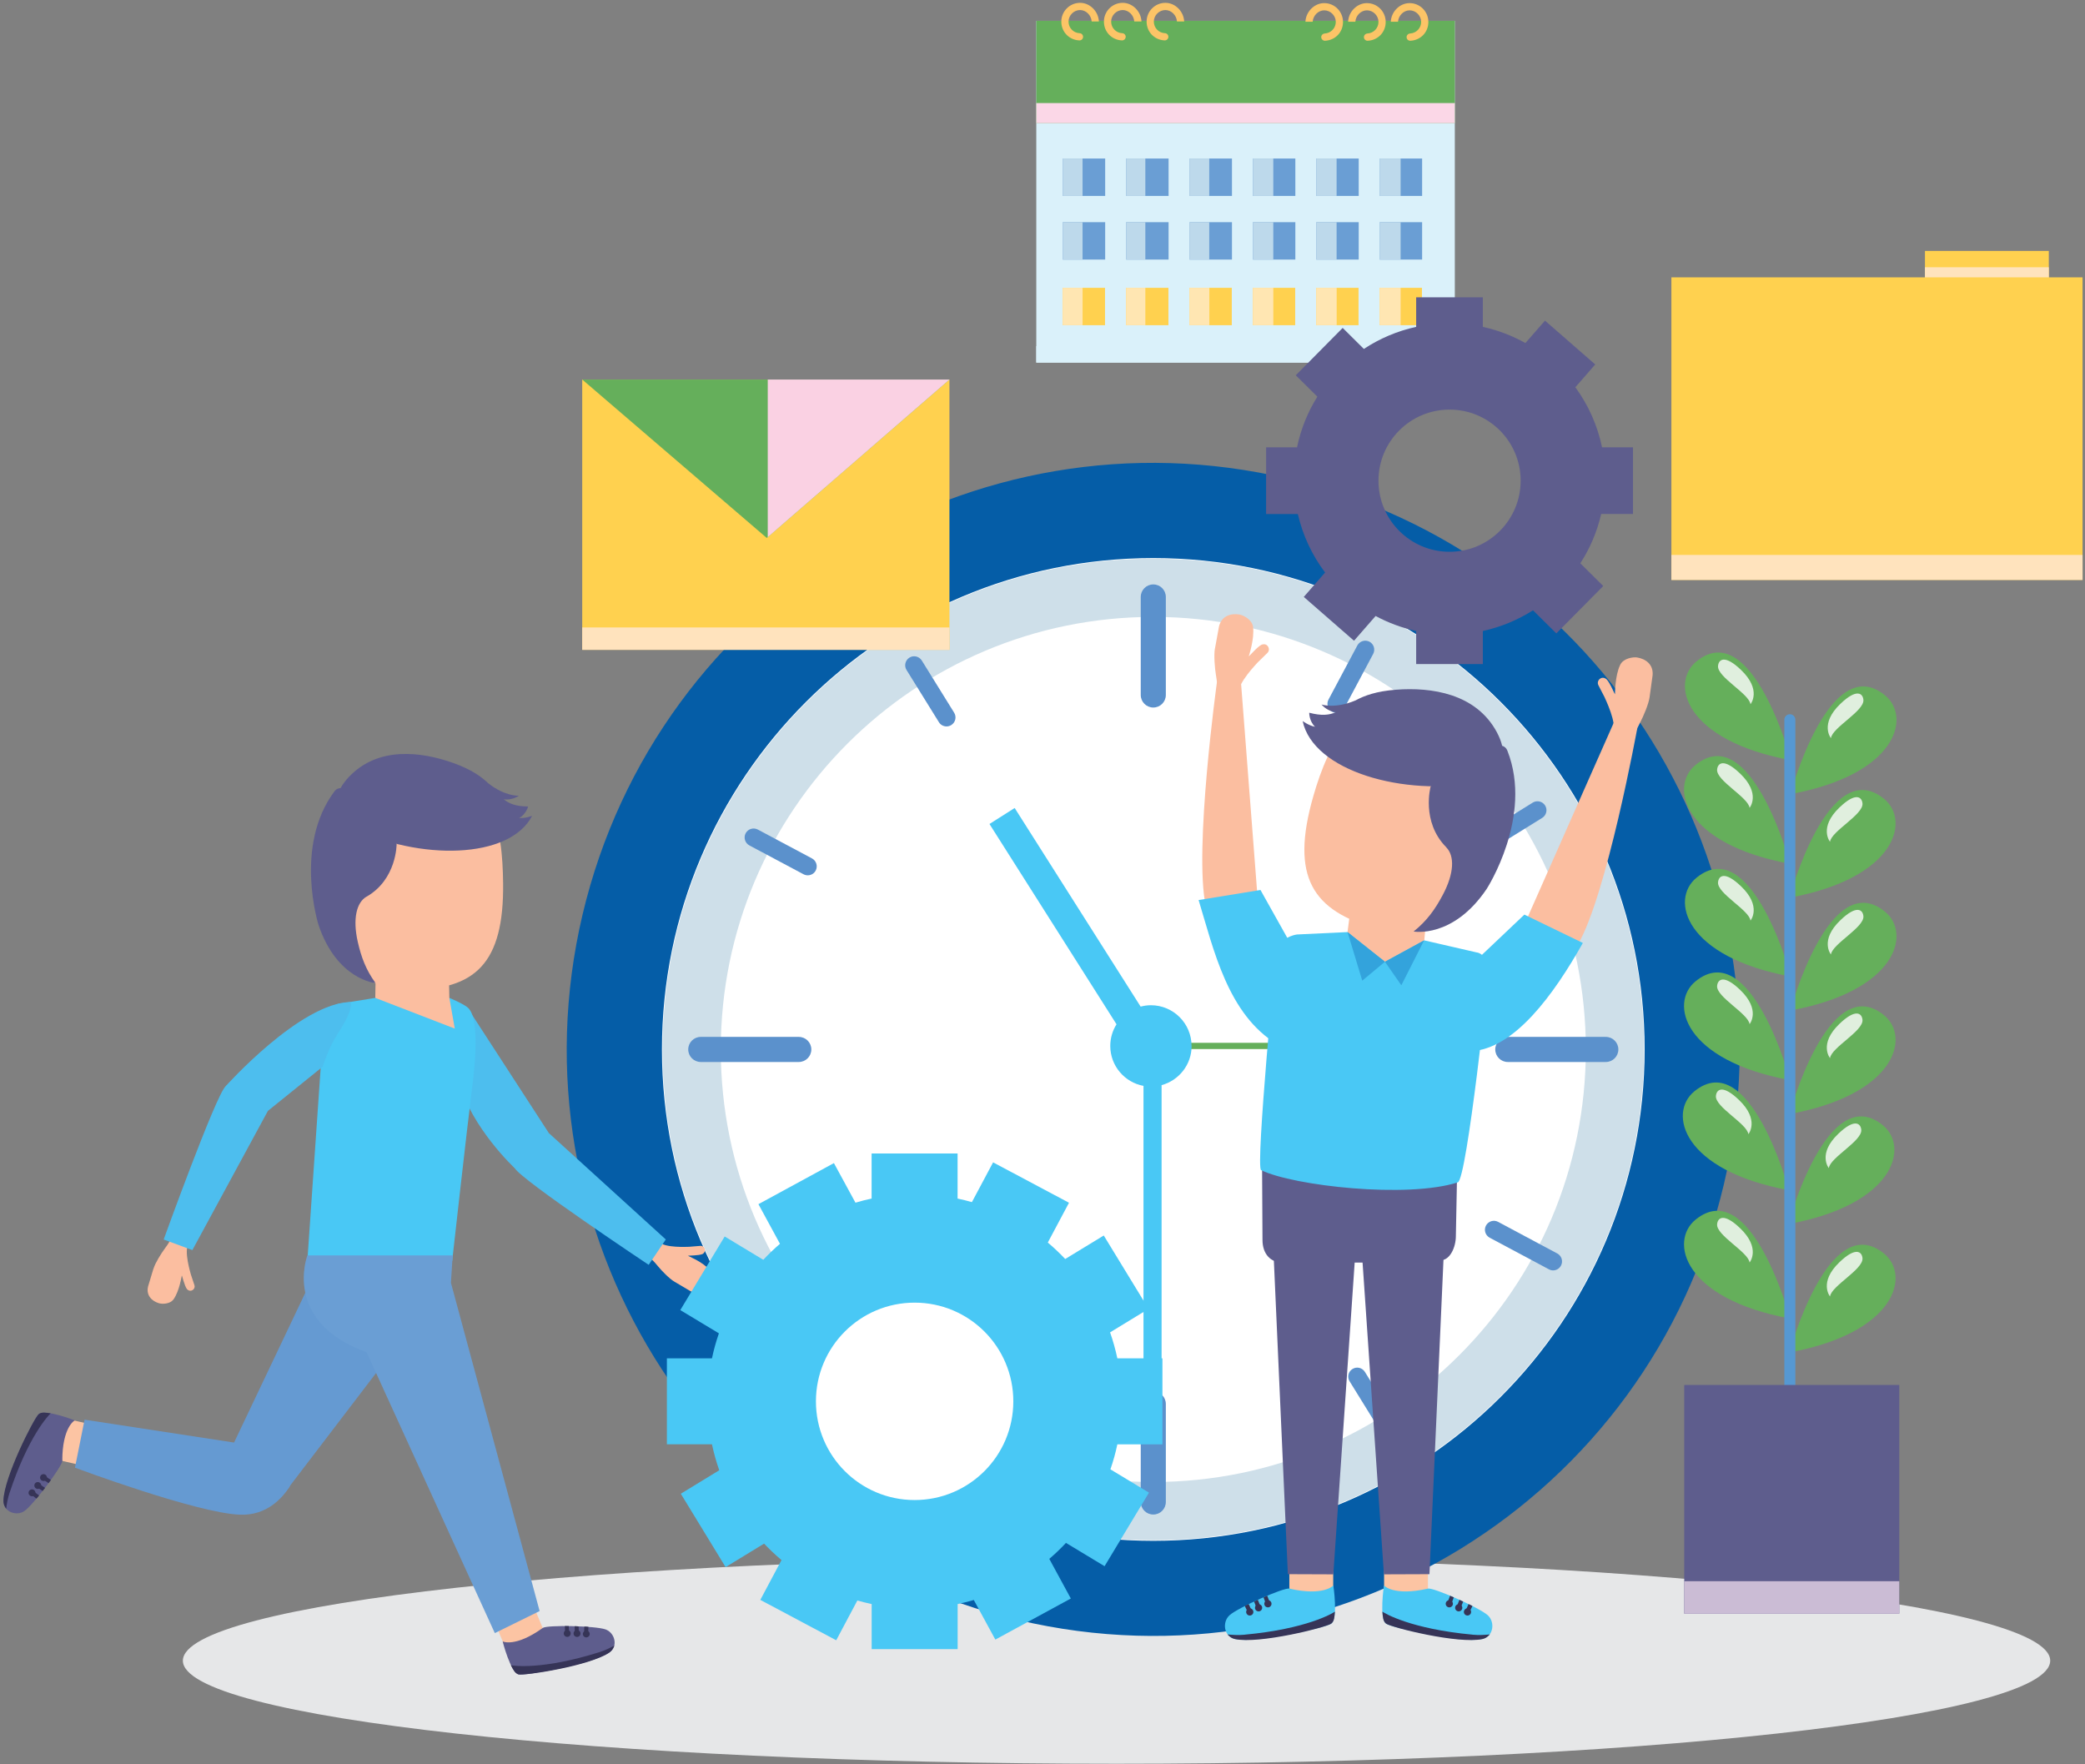 <?xml version="1.0" encoding="UTF-8"?>
<svg xmlns="http://www.w3.org/2000/svg" width="364" height="308" viewBox="0 0 364 308" fill="none">
  <rect x="0" y="0" width="364" height="308" fill="#808080" stroke="none"/>
  <g clip-path="url(#clip0_1558_1468)">
    <g style="mix-blend-mode:multiply">
      <path d="M194.926 307.904C284.948 307.904 357.926 299.845 357.926 289.904C357.926 279.963 284.948 271.904 194.926 271.904C104.903 271.904 31.926 279.963 31.926 289.904C31.926 299.845 104.903 307.904 194.926 307.904Z" fill="#E6E7E8"></path>
    </g>
    <path d="M266.75 249.286C302.776 213.26 302.776 154.851 266.75 118.825C230.725 82.799 172.315 82.799 136.289 118.825C100.263 154.851 100.263 213.26 136.289 249.286C172.315 285.312 230.725 285.312 266.75 249.286Z" fill="white"></path>
    <path d="M300.964 206.71C313.951 151.685 279.872 96.55 224.847 83.562C169.821 70.575 114.686 104.654 101.699 159.679C88.712 214.705 122.791 269.84 177.816 282.827C232.842 295.815 287.977 261.736 300.964 206.71Z" fill="#055DA7"></path>
    <path d="M201.342 268.984C248.717 268.984 287.122 230.579 287.122 183.204C287.122 135.829 248.717 97.424 201.342 97.424C153.968 97.424 115.562 135.829 115.562 183.204C115.562 230.579 153.968 268.984 201.342 268.984Z" fill="white"></path>
    <g style="mix-blend-mode:multiply">
      <path d="M201.346 97.534C154.026 97.534 115.676 135.894 115.676 183.204C115.676 230.514 154.036 268.874 201.346 268.874C248.656 268.874 287.016 230.514 287.016 183.204C287.016 135.894 248.656 97.534 201.346 97.534ZM201.346 258.714C159.646 258.714 125.836 224.904 125.836 183.204C125.836 141.504 159.646 107.694 201.346 107.694C243.046 107.694 276.856 141.504 276.856 183.204C276.856 224.904 243.046 258.714 201.346 258.714Z" fill="#CEDFE9"></path>
    </g>
    <path d="M201.342 123.514C200.132 123.514 199.152 122.534 199.152 121.324V104.214C199.152 103.004 200.132 102.024 201.342 102.024C202.552 102.024 203.532 103.004 203.532 104.214V121.324C203.532 122.534 202.552 123.514 201.342 123.514Z" fill="#5B91CC"></path>
    <path d="M201.342 264.394C200.132 264.394 199.152 263.414 199.152 262.204V245.094C199.152 243.884 200.132 242.904 201.342 242.904C202.552 242.904 203.532 243.884 203.532 245.094V262.204C203.532 263.414 202.552 264.394 201.342 264.394Z" fill="#5B91CC"></path>
    <path d="M141.016 152.804C140.766 152.804 140.516 152.744 140.286 152.624L130.826 147.584C130.066 147.174 129.776 146.234 130.176 145.464C130.586 144.704 131.526 144.414 132.296 144.814L141.756 149.854C142.516 150.264 142.806 151.204 142.406 151.974C142.126 152.504 141.586 152.804 141.026 152.804H141.016Z" fill="#5B91CC"></path>
    <path d="M271.145 221.774C270.895 221.774 270.645 221.714 270.405 221.584L260.065 216.064C259.305 215.654 259.015 214.704 259.425 213.944C259.835 213.184 260.775 212.894 261.545 213.304L271.875 218.824C272.635 219.234 272.925 220.184 272.515 220.944C272.235 221.474 271.695 221.774 271.135 221.774H271.145Z" fill="#5B91CC"></path>
    <path d="M165.245 126.814C164.725 126.814 164.205 126.554 163.915 126.074L158.265 116.964C157.805 116.234 158.035 115.264 158.765 114.804C159.495 114.344 160.465 114.574 160.925 115.304L166.575 124.414C167.035 125.154 166.805 126.114 166.075 126.574C165.815 126.734 165.535 126.814 165.255 126.814H165.245Z" fill="#5B91CC"></path>
    <path d="M243.102 251.834C242.572 251.834 242.062 251.574 241.772 251.094L235.612 241.134C235.152 240.394 235.382 239.434 236.122 238.984C236.852 238.524 237.822 238.754 238.282 239.494L244.442 249.454C244.892 250.184 244.672 251.154 243.932 251.604C243.672 251.764 243.392 251.844 243.112 251.844L243.102 251.834Z" fill="#5B91CC"></path>
    <path d="M233.306 124.434C233.056 124.434 232.806 124.374 232.576 124.254C231.816 123.844 231.526 122.904 231.926 122.134L236.966 112.674C237.376 111.914 238.316 111.624 239.086 112.024C239.846 112.434 240.136 113.374 239.736 114.144L234.696 123.604C234.416 124.134 233.876 124.434 233.316 124.434H233.306Z" fill="#5B91CC"></path>
    <path d="M164.344 254.564C164.094 254.564 163.844 254.504 163.604 254.384C162.844 253.974 162.554 253.024 162.964 252.264L168.484 241.924C168.894 241.164 169.844 240.874 170.604 241.284C171.364 241.694 171.654 242.644 171.244 243.404L165.724 253.734C165.444 254.264 164.904 254.564 164.344 254.564Z" fill="#5B91CC"></path>
    <path d="M259.306 148.664C258.786 148.664 258.266 148.404 257.976 147.924C257.516 147.194 257.746 146.224 258.476 145.764L267.586 140.114C268.326 139.654 269.286 139.884 269.746 140.614C270.206 141.344 269.976 142.314 269.246 142.774L260.136 148.424C259.876 148.584 259.596 148.664 259.316 148.664H259.306Z" fill="#5B91CC"></path>
    <path d="M134.286 226.524C133.766 226.524 133.246 226.264 132.956 225.784C132.496 225.054 132.726 224.084 133.466 223.634L143.426 217.474C144.166 217.014 145.126 217.244 145.576 217.984C146.026 218.724 145.806 219.684 145.066 220.134L135.106 226.294C134.846 226.454 134.566 226.524 134.286 226.524Z" fill="#5B91CC"></path>
    <path d="M139.452 185.394H122.342C121.132 185.394 120.152 184.414 120.152 183.204C120.152 181.994 121.132 181.014 122.342 181.014H139.452C140.662 181.014 141.642 181.994 141.642 183.204C141.642 184.414 140.662 185.394 139.452 185.394Z" fill="#5B91CC"></path>
    <path d="M280.343 185.394H263.233C262.023 185.394 261.043 184.414 261.043 183.204C261.043 181.994 262.023 181.014 263.233 181.014H280.343C281.553 181.014 282.533 181.994 282.533 183.204C282.533 184.414 281.553 185.394 280.343 185.394Z" fill="#5B91CC"></path>
    <path d="M256.304 182.044H200.164V183.134H256.304V182.044Z" fill="#65AF5B"></path>
    <path d="M208.022 182.584C208.022 178.664 204.842 175.484 200.922 175.484C200.302 175.484 199.702 175.574 199.132 175.724L177.142 141.054L172.742 143.844L194.922 178.814C194.232 179.904 193.832 181.204 193.832 182.594C193.832 186.064 196.332 188.954 199.632 189.564V239.374H202.792V189.434C205.812 188.614 208.032 185.864 208.032 182.594L208.022 182.584Z" fill="#49C8F5"></path>
    <path d="M253.984 3.634H180.914V63.304H253.984V3.634Z" fill="#DAF1FA"></path>
    <g style="mix-blend-mode:multiply">
      <path d="M253.984 60.424H180.914V63.294H253.984V60.424Z" fill="#DAF1FA"></path>
    </g>
    <path d="M253.984 3.634H180.914V21.504H253.984V3.634Z" fill="#65AF5B"></path>
    <g style="mix-blend-mode:multiply">
      <path d="M253.984 17.994H180.914V21.504H253.984V17.994Z" fill="#FBD7E7"></path>
    </g>
    <path d="M188.475 5.794C187.385 5.744 186.545 4.854 186.545 3.774C186.545 2.694 187.455 1.754 188.565 1.754C189.595 1.754 190.505 2.654 190.585 3.744H191.845C191.755 1.974 190.275 0.494 188.565 0.494C186.755 0.494 185.285 1.964 185.285 3.774C185.285 5.584 186.665 6.974 188.425 7.054C188.425 7.054 188.445 7.054 188.455 7.054C188.795 7.054 189.065 6.794 189.085 6.454C189.095 6.104 188.835 5.814 188.485 5.794H188.475Z" fill="#FCC467"></path>
    <path d="M195.913 5.794C194.833 5.744 193.983 4.854 193.983 3.774C193.983 2.694 194.893 1.754 196.003 1.754C197.033 1.754 197.943 2.654 198.023 3.744H199.283C199.193 1.974 197.713 0.494 196.003 0.494C194.193 0.494 192.723 1.964 192.723 3.774C192.723 5.584 194.103 6.974 195.863 7.054C195.863 7.054 195.883 7.054 195.893 7.054C196.223 7.054 196.503 6.794 196.523 6.454C196.543 6.104 196.273 5.814 195.923 5.794H195.913Z" fill="#FCC467"></path>
    <path d="M203.366 5.794C202.286 5.744 201.436 4.854 201.436 3.774C201.436 2.694 202.346 1.754 203.456 1.754C204.486 1.754 205.396 2.654 205.476 3.744H206.736C206.646 1.974 205.166 0.494 203.456 0.494C201.646 0.494 200.176 1.964 200.176 3.774C200.176 5.584 201.556 6.974 203.316 7.054C203.316 7.054 203.336 7.054 203.346 7.054C203.686 7.054 203.956 6.794 203.976 6.454C203.996 6.104 203.726 5.814 203.376 5.794H203.366Z" fill="#FCC467"></path>
    <path d="M246.175 5.844C247.255 5.794 248.105 4.904 248.105 3.824C248.105 2.744 247.195 1.804 246.085 1.804C245.055 1.804 244.145 2.704 244.065 3.794H242.805C242.885 2.024 244.375 0.544 246.085 0.544C247.895 0.544 249.365 2.014 249.365 3.834C249.365 5.654 247.985 7.034 246.225 7.114C246.225 7.114 246.205 7.114 246.195 7.114C245.855 7.114 245.585 6.854 245.565 6.514C245.545 6.164 245.815 5.874 246.165 5.854L246.175 5.844Z" fill="#FCC467"></path>
    <path d="M238.725 5.844C239.805 5.794 240.655 4.904 240.655 3.824C240.655 2.744 239.745 1.804 238.635 1.804C237.605 1.804 236.695 2.704 236.615 3.794H235.355C235.435 2.024 236.925 0.544 238.635 0.544C240.445 0.544 241.915 2.014 241.915 3.834C241.915 5.654 240.535 7.034 238.775 7.114C238.775 7.114 238.755 7.114 238.745 7.114C238.405 7.114 238.135 6.854 238.115 6.514C238.095 6.164 238.365 5.874 238.715 5.854L238.725 5.844Z" fill="#FCC467"></path>
    <path d="M231.272 5.844C232.352 5.794 233.202 4.904 233.202 3.824C233.202 2.744 232.292 1.804 231.182 1.804C230.152 1.804 229.242 2.704 229.162 3.794H227.902C227.982 2.024 229.472 0.544 231.182 0.544C232.992 0.544 234.462 2.014 234.462 3.834C234.462 5.654 233.082 7.034 231.322 7.114C231.322 7.114 231.302 7.114 231.292 7.114C230.962 7.114 230.682 6.854 230.662 6.514C230.642 6.164 230.912 5.874 231.262 5.854L231.272 5.844Z" fill="#FCC467"></path>
    <path d="M192.943 27.674H185.543V34.204H192.943V27.674Z" fill="#6A9ED4"></path>
    <path d="M204.013 27.674H196.613V34.204H204.013V27.674Z" fill="#6A9ED4"></path>
    <path d="M215.076 27.674H207.676V34.204H215.076V27.674Z" fill="#6A9ED4"></path>
    <path d="M226.142 27.674H218.742V34.204H226.142V27.674Z" fill="#6A9ED4"></path>
    <path d="M237.205 27.674H229.805V34.204H237.205V27.674Z" fill="#6A9ED4"></path>
    <path d="M248.275 27.674H240.875V34.204H248.275V27.674Z" fill="#6A9ED4"></path>
    <path d="M192.943 38.784H185.543V45.314H192.943V38.784Z" fill="#6A9ED4"></path>
    <path d="M204.013 38.784H196.613V45.314H204.013V38.784Z" fill="#6A9ED4"></path>
    <path d="M215.076 38.784H207.676V45.314H215.076V38.784Z" fill="#6A9ED4"></path>
    <path d="M226.142 38.784H218.742V45.314H226.142V38.784Z" fill="#6A9ED4"></path>
    <path d="M237.205 38.784H229.805V45.314H237.205V38.784Z" fill="#6A9ED4"></path>
    <path d="M248.275 38.784H240.875V45.314H248.275V38.784Z" fill="#6A9ED4"></path>
    <path d="M192.916 50.244H185.516V56.774H192.916V50.244Z" fill="#FFD14F"></path>
    <path d="M203.986 50.244H196.586V56.774H203.986V50.244Z" fill="#FFD14F"></path>
    <path d="M215.045 50.244H207.645V56.774H215.045V50.244Z" fill="#FFD14F"></path>
    <path d="M226.115 50.244H218.715V56.774H226.115V50.244Z" fill="#FFD14F"></path>
    <path d="M237.173 50.244H229.773V56.774H237.173V50.244Z" fill="#FFD14F"></path>
    <path d="M248.244 50.244H240.844V56.774H248.244V50.244Z" fill="#FFD14F"></path>
    <g style="mix-blend-mode:multiply">
      <path d="M188.993 27.674H185.543V34.204H188.993V27.674Z" fill="#BDD9EB"></path>
      <path d="M199.953 27.674H196.613V34.204H199.953V27.674Z" fill="#BDD9EB"></path>
      <path d="M211.112 27.674H207.672V34.204H211.112V27.674Z" fill="#BDD9EB"></path>
      <path d="M222.292 27.674H218.742V34.204H222.292V27.674Z" fill="#BDD9EB"></path>
      <path d="M233.345 27.674H229.805V34.204H233.345V27.674Z" fill="#BDD9EB"></path>
      <path d="M244.521 27.674H240.871V34.204H244.521V27.674Z" fill="#BDD9EB"></path>
    </g>
    <g style="mix-blend-mode:multiply">
      <path d="M188.993 38.784H185.543V45.314H188.993V38.784Z" fill="#BDD9EB"></path>
      <path d="M199.953 38.784H196.613V45.314H199.953V38.784Z" fill="#BDD9EB"></path>
      <path d="M211.112 38.784H207.672V45.314H211.112V38.784Z" fill="#BDD9EB"></path>
      <path d="M222.292 38.784H218.742V45.314H222.292V38.784Z" fill="#BDD9EB"></path>
      <path d="M233.345 38.784H229.805V45.314H233.345V38.784Z" fill="#BDD9EB"></path>
      <path d="M244.521 38.784H240.871V45.314H244.521V38.784Z" fill="#BDD9EB"></path>
    </g>
    <g style="mix-blend-mode:multiply">
      <path d="M188.996 50.244H185.516V56.774H188.996V50.244Z" fill="#FFE6B2"></path>
      <path d="M199.956 50.244H196.586V56.774H199.956V50.244Z" fill="#FFE6B2"></path>
      <path d="M211.125 50.244H207.645V56.774H211.125V50.244Z" fill="#FFE6B2"></path>
      <path d="M222.295 50.244H218.715V56.774H222.295V50.244Z" fill="#FFE6B2"></path>
      <path d="M233.357 50.244H229.777V56.774H233.357V50.244Z" fill="#FFE6B2"></path>
      <path d="M244.524 50.244H240.844V56.774H244.524V50.244Z" fill="#FFE6B2"></path>
    </g>
    <path d="M165.755 66.254H101.645V113.444H165.755V66.254Z" fill="#FFD14F"></path>
    <g style="mix-blend-mode:multiply">
      <path d="M165.755 109.534H101.645V113.444H165.755V109.534Z" fill="#FFE3BD"></path>
    </g>
    <path d="M165.765 66.254H101.645L133.865 93.914L165.765 66.254Z" fill="#65AF5B"></path>
    <g style="mix-blend-mode:multiply">
      <path d="M134.035 66.254V93.774L165.765 66.254H134.035Z" fill="#FAD1E3"></path>
    </g>
    <path d="M87.974 287.024C87.974 287.024 89.754 287.334 92.064 286.364C93.604 285.724 94.744 284.194 94.744 284.194L92.694 279.284L85.914 282.114L87.964 287.024H87.974Z" fill="#FCC4A3"></path>
    <path d="M90.544 292.304C91.584 292.554 103.414 290.554 106.394 288.474C107.984 287.364 107.314 285.004 105.704 284.444C103.894 283.814 95.514 283.644 94.754 284.194C89.944 287.644 87.754 286.544 87.754 286.544C87.754 286.544 89.114 291.954 90.554 292.304H90.544Z" fill="#5E5D8D"></path>
    <path d="M104.604 288.434C105.594 288.124 106.544 287.664 107.264 287.264C107.114 287.554 107.004 288.044 106.384 288.474C102.994 290.834 91.584 292.554 90.534 292.304C89.884 292.144 89.564 291.414 89.184 290.694C89.664 290.814 94.724 291.534 104.594 288.434H104.604Z" fill="#363457"></path>
    <path d="M100.364 285.354L100.324 283.884C100.554 283.914 100.784 283.884 101.014 283.924L101.054 285.334L100.364 285.364V285.354Z" fill="#363457"></path>
    <path d="M100.133 285.184C100.143 285.514 100.423 285.774 100.763 285.764C101.093 285.754 101.353 285.474 101.343 285.134C101.333 284.804 101.053 284.544 100.713 284.554C100.383 284.564 100.123 284.844 100.133 285.184Z" fill="#363457"></path>
    <path d="M98.663 285.344L98.613 283.854C98.813 283.854 99.053 283.854 99.293 283.864L99.353 285.304L98.663 285.334V285.344Z" fill="#363457"></path>
    <path d="M98.422 285.174C98.432 285.504 98.712 285.764 99.052 285.754C99.382 285.744 99.642 285.464 99.632 285.124C99.622 284.794 99.342 284.534 99.002 284.544C98.672 284.554 98.412 284.834 98.422 285.174Z" fill="#363457"></path>
    <path d="M101.973 285.394L102.003 283.954C102.213 283.964 102.513 283.954 102.733 284.004L102.663 285.414L101.973 285.384V285.394Z" fill="#363457"></path>
    <path d="M101.755 285.214C101.735 285.544 101.995 285.824 102.325 285.844C102.655 285.854 102.935 285.604 102.955 285.274C102.975 284.944 102.715 284.664 102.385 284.644C102.055 284.634 101.775 284.884 101.755 285.214Z" fill="#363457"></path>
    <path d="M12.526 247.874C12.526 247.874 11.236 249.134 10.676 251.584C10.296 253.204 10.876 255.034 10.876 255.034L16.056 256.234L17.716 249.084L12.536 247.884L12.526 247.874Z" fill="#FCC4A3"></path>
    <path d="M6.734 246.884C5.924 247.584 0.644 258.354 0.594 261.984C0.564 263.924 2.874 264.754 4.274 263.774C5.844 262.674 10.874 255.964 10.874 255.024C10.874 249.104 13.044 247.964 13.044 247.964C13.044 247.964 7.854 245.904 6.734 246.874V246.884Z" fill="#5E5D8D"></path>
    <path d="M1.676 260.564C1.356 261.544 1.166 262.584 1.076 263.404C0.926 263.114 0.596 262.734 0.606 261.984C0.666 257.854 5.936 247.584 6.746 246.884C7.256 246.444 8.036 246.614 8.846 246.734C8.476 247.054 4.936 250.744 1.686 260.564H1.676Z" fill="#363457"></path>
    <path d="M6.653 258.924L7.873 259.744C7.713 259.914 7.603 260.114 7.443 260.284L6.273 259.494L6.653 258.914V258.924Z" fill="#363457"></path>
    <path d="M6.923 258.824C6.643 258.644 6.273 258.724 6.093 258.994C5.913 259.274 5.993 259.644 6.263 259.824C6.543 260.004 6.913 259.934 7.093 259.654C7.273 259.374 7.203 259.004 6.923 258.824Z" fill="#363457"></path>
    <path d="M7.653 257.544L8.893 258.364C8.773 258.524 8.633 258.724 8.483 258.914L7.273 258.124L7.653 257.544Z" fill="#363457"></path>
    <path d="M7.925 257.444C7.645 257.264 7.275 257.334 7.095 257.614C6.915 257.894 6.985 258.264 7.265 258.444C7.545 258.624 7.915 258.544 8.095 258.274C8.275 257.994 8.205 257.624 7.925 257.444Z" fill="#363457"></path>
    <path d="M5.674 260.204L6.824 261.064C6.684 261.224 6.534 261.474 6.354 261.624L5.254 260.744L5.684 260.204H5.674Z" fill="#363457"></path>
    <path d="M5.955 260.134C5.695 259.924 5.315 259.974 5.115 260.234C4.905 260.494 4.955 260.874 5.215 261.074C5.475 261.284 5.855 261.234 6.055 260.974C6.265 260.714 6.215 260.334 5.955 260.134Z" fill="#363457"></path>
    <path d="M81.615 175.924L80.106 188.934C82.436 197.024 89.835 203.904 89.835 203.904L95.755 197.704L81.615 175.924Z" fill="#4DBEEE"></path>
    <path d="M117.743 223.744C118.453 224.154 120.553 225.404 120.553 225.404C121.983 226.154 123.183 225.354 123.833 224.304C124.133 223.814 124.513 222.424 123.793 221.604C122.613 220.254 120.093 219.244 120.103 219.224C120.123 219.174 121.983 219.204 122.633 218.924C122.633 218.924 123.143 218.684 123.073 218.174C123.023 217.764 122.683 217.464 122.273 217.494L120.303 217.654C120.143 217.644 115.943 217.914 115.043 216.754L113.293 219.584C113.293 219.584 113.493 219.374 114.863 221.044C115.493 221.814 116.873 223.244 117.743 223.744Z" fill="#FBBEA0"></path>
    <path d="M116.235 216.374L113.245 220.804C113.245 220.804 90.955 205.964 89.845 203.904C88.095 200.654 95.665 197.664 95.665 197.664L116.235 216.374Z" fill="#4DBEEE"></path>
    <path d="M87.832 154.124C88.012 168.264 82.912 172.804 71.512 172.804C61.802 172.804 56.512 165.454 55.362 152.954C54.522 143.864 57.572 133.464 72.012 133.464C86.452 133.464 87.712 145.004 87.832 154.134V154.124Z" fill="#FBBEA0"></path>
    <path d="M44.194 256.574C45.525 257.664 46.844 258.684 48.264 259.644C48.745 259.964 49.215 260.284 49.684 260.614L70.355 233.534L55.035 222.034L40.395 252.814C41.495 253.604 43.145 255.724 44.184 256.584L44.194 256.574Z" fill="#659AD2"></path>
    <path d="M78.944 220.124C78.944 220.124 81.504 197.154 82.404 190.064C82.884 186.264 83.814 177.994 81.734 175.954C81.064 175.294 78.434 174.194 78.434 174.194H65.584L58.974 175.264C57.074 175.914 56.474 178.144 56.474 179.304L53.664 220.034L78.924 220.124H78.944Z" fill="#49C8F5"></path>
    <path d="M46.825 193.894L39.395 189.624C39.395 189.624 52.444 175.014 61.264 174.924C61.264 174.924 61.764 176.174 59.094 180.234C57.325 182.914 56.334 186.214 56.334 186.214L46.825 193.884V193.894Z" fill="#4DBEEE"></path>
    <path d="M26.793 221.454C26.562 222.234 25.852 224.574 25.852 224.574C25.473 226.144 26.523 227.124 27.703 227.494C28.253 227.674 29.683 227.704 30.312 226.804C31.343 225.334 31.723 222.654 31.742 222.654C31.793 222.654 32.203 224.474 32.633 225.034C32.633 225.034 32.992 225.464 33.472 225.284C33.852 225.144 34.072 224.734 33.943 224.354L33.322 222.484C33.292 222.324 32.032 218.314 32.943 217.154L29.782 216.134C29.782 216.134 30.032 216.274 28.742 218.004C28.152 218.804 27.093 220.484 26.812 221.444L26.793 221.454Z" fill="#FBBEA0"></path>
    <path d="M33.594 218.234L28.574 216.384C28.574 216.384 37.664 191.194 39.394 189.624C42.134 187.144 46.844 193.794 46.844 193.794L33.584 218.234H33.594Z" fill="#4DBEEE"></path>
    <path d="M78.446 174.194L79.396 179.564L65.516 174.204L65.626 167.774H78.316L78.446 174.194Z" fill="#FBBEA0"></path>
    <path d="M63.993 156.534C69.283 153.504 69.243 147.344 69.243 147.344C69.243 147.344 60.893 134.794 58.383 138.154C51.243 147.704 55.613 161.484 55.613 161.484C58.853 171.074 65.563 171.614 65.563 171.614C63.883 169.314 63.063 167.074 62.463 164.434C61.543 160.374 62.253 157.524 63.993 156.524V156.534Z" fill="#5E5D8D"></path>
    <path d="M41.096 251.864L14.766 247.834L13.086 256.214C13.086 256.214 34.336 264.154 41.906 264.424C46.616 264.594 49.226 261.504 50.456 259.714C51.456 258.264 49.436 254.064 41.086 251.864H41.096Z" fill="#659AD2"></path>
    <path d="M94.205 281.234L78.725 223.944L79.025 219.154H53.665C53.665 219.154 49.195 230.734 64.005 236.064L86.385 285.094L94.205 281.244V281.234Z" fill="#6A9ED4"></path>
    <path d="M92.206 140.794C90.046 140.774 88.866 140.284 87.936 139.534C88.756 139.634 89.666 139.504 90.586 138.914C90.586 138.914 88.186 139.064 85.236 136.734C84.026 135.574 82.286 134.324 79.156 133.204C73.536 131.194 66.016 130.254 60.926 135.614C55.786 141.034 61.466 144.494 61.466 144.494C73.176 150.244 88.956 150.044 92.896 142.424C92.896 142.424 91.726 142.884 90.636 142.804C91.866 142.134 92.196 140.794 92.196 140.794H92.206Z" fill="#5E5D8D"></path>
    <path d="M202.936 252.134V237.124H195.066C194.736 235.574 194.316 234.064 193.796 232.594L200.516 228.494L192.696 215.684L185.966 219.784C185.006 218.774 183.996 217.814 182.926 216.914L186.626 209.964L173.376 202.914L169.676 209.854C168.856 209.624 168.026 209.414 167.176 209.234V201.364H152.166V209.234C151.216 209.434 150.276 209.674 149.346 209.954L145.586 203.044L132.406 210.214L136.166 217.134C135.146 218.014 134.176 218.934 133.256 219.924L126.516 215.854L118.766 228.704L125.506 232.764C125.016 234.174 124.606 235.634 124.296 237.124H116.426V252.134H124.296C124.626 253.684 125.046 255.194 125.566 256.664L118.856 260.764L126.676 273.574L133.396 269.474C134.356 270.484 135.366 271.444 136.436 272.344L132.736 279.294L145.986 286.344L149.676 279.404C150.496 279.634 151.336 279.844 152.176 280.024V287.894H167.186V280.024C168.136 279.824 169.086 279.584 170.006 279.314L173.766 286.224L186.946 279.054L183.186 272.134C184.206 271.264 185.176 270.334 186.096 269.344L192.836 273.414L200.586 260.574L193.856 256.504C194.346 255.094 194.756 253.634 195.066 252.144H202.936V252.134Z" fill="#49C8F5"></path>
    <path d="M176.905 244.634C176.905 254.154 169.195 261.864 159.675 261.864C150.155 261.864 142.445 254.154 142.445 244.634C142.445 235.114 150.155 227.404 159.675 227.404C169.195 227.404 176.905 235.114 176.905 244.634Z" fill="white"></path>
    <path d="M357.682 43.804H336.062V48.664H357.682V43.804Z" fill="#FFD14F"></path>
    <g style="mix-blend-mode:multiply">
      <path d="M357.682 46.654H336.062V48.654H357.682V46.654Z" fill="#FFE3BD"></path>
    </g>
    <path d="M363.573 48.414H291.793V101.244H363.573V48.414Z" fill="#FFD14F"></path>
    <g style="mix-blend-mode:multiply">
      <path d="M363.573 96.874H291.793V101.244H363.573V96.874Z" fill="#FFE3BD"></path>
    </g>
    <path d="M241.633 277.334C241.633 277.334 243.213 278.344 245.833 278.344C247.573 278.344 249.293 277.334 249.293 277.334V271.784H241.633V277.334Z" fill="#FCC4A3"></path>
    <path d="M241.983 283.444C242.883 284.104 255.073 286.934 258.773 286.134C260.753 285.704 261.053 283.164 259.733 281.974C258.243 280.634 250.253 277.104 249.293 277.324C243.273 278.704 241.613 276.774 241.613 276.774C241.613 276.774 240.743 282.534 241.983 283.444Z" fill="#49C8F5"></path>
    <path d="M257.076 285.374C258.146 285.474 259.246 285.414 260.106 285.324C259.846 285.544 259.536 285.974 258.776 286.134C254.566 287.044 242.886 284.104 241.986 283.444C241.416 283.034 241.416 282.194 241.336 281.344C241.746 281.644 246.326 284.374 257.076 285.364V285.374Z" fill="#363457"></path>
    <path d="M254.234 280.704L254.784 279.274C254.994 279.394 255.224 279.464 255.434 279.594L254.914 280.964L254.234 280.714V280.704Z" fill="#363457"></path>
    <path d="M254.074 280.454C253.954 280.774 254.124 281.144 254.444 281.264C254.774 281.384 255.134 281.214 255.254 280.894C255.374 280.574 255.204 280.204 254.884 280.084C254.564 279.964 254.194 280.134 254.074 280.454Z" fill="#363457"></path>
    <path d="M252.605 280.014L253.155 278.564C253.345 278.654 253.585 278.744 253.805 278.854L253.285 280.274L252.605 280.024V280.014Z" fill="#363457"></path>
    <path d="M252.433 279.754C252.313 280.084 252.483 280.444 252.803 280.564C253.133 280.684 253.493 280.514 253.613 280.194C253.733 279.874 253.563 279.504 253.243 279.384C252.923 279.264 252.553 279.434 252.433 279.754Z" fill="#363457"></path>
    <path d="M255.766 281.394L256.376 280.024C256.576 280.124 256.866 280.224 257.056 280.374L256.416 281.704L255.766 281.394Z" fill="#363457"></path>
    <path d="M255.623 281.134C255.473 281.444 255.613 281.824 255.923 281.964C256.233 282.114 256.613 281.984 256.763 281.664C256.913 281.354 256.773 280.974 256.463 280.824C256.153 280.674 255.773 280.814 255.633 281.124L255.623 281.134Z" fill="#363457"></path>
    <path d="M241.605 274.834L249.555 274.804L252.255 214.264L237.465 214.374L241.605 274.834Z" fill="#5E5D8D"></path>
    <path d="M232.754 277.334C232.754 277.334 231.174 278.344 228.554 278.344C226.814 278.344 225.094 277.334 225.094 277.334V271.784H232.754V277.334Z" fill="#FCC4A3"></path>
    <path d="M232.404 283.444C231.504 284.104 219.324 286.934 215.614 286.134C213.634 285.704 213.334 283.164 214.654 281.974C216.144 280.634 224.134 277.104 225.094 277.324C231.114 278.704 232.774 276.774 232.774 276.774C232.774 276.774 233.644 282.534 232.404 283.444Z" fill="#49C8F5"></path>
    <path d="M217.315 285.374C216.245 285.474 215.135 285.414 214.285 285.324C214.545 285.544 214.855 285.974 215.615 286.134C219.825 287.044 231.505 284.104 232.405 283.444C232.975 283.034 232.975 282.194 233.055 281.344C232.645 281.644 228.065 284.374 217.315 285.364V285.374Z" fill="#363457"></path>
    <path d="M220.145 280.704L219.595 279.274C219.385 279.394 219.155 279.464 218.945 279.594L219.465 280.964L220.145 280.714V280.704Z" fill="#363457"></path>
    <path d="M220.312 280.454C220.432 280.774 220.262 281.144 219.942 281.264C219.612 281.384 219.252 281.214 219.132 280.894C219.012 280.574 219.182 280.204 219.502 280.084C219.832 279.964 220.192 280.134 220.312 280.454Z" fill="#363457"></path>
    <path d="M221.786 280.014L221.236 278.564C221.046 278.654 220.806 278.744 220.586 278.854L221.106 280.274L221.786 280.024V280.014Z" fill="#363457"></path>
    <path d="M221.942 279.754C222.062 280.084 221.892 280.444 221.572 280.564C221.242 280.684 220.882 280.514 220.762 280.194C220.642 279.874 220.802 279.504 221.132 279.384C221.462 279.264 221.822 279.434 221.942 279.754Z" fill="#363457"></path>
    <path d="M218.614 281.394L218.004 280.024C217.804 280.124 217.514 280.224 217.324 280.374L217.964 281.704L218.614 281.394Z" fill="#363457"></path>
    <path d="M218.755 281.134C218.905 281.444 218.765 281.824 218.455 281.964C218.145 282.114 217.765 281.984 217.615 281.664C217.465 281.354 217.605 280.974 217.915 280.824C218.225 280.674 218.605 280.814 218.745 281.124L218.755 281.134Z" fill="#363457"></path>
    <path d="M232.773 274.834L224.833 274.804L222.133 214.264L236.913 214.374L232.773 274.834Z" fill="#5E5D8D"></path>
    <path d="M254.396 203.994L254.166 215.774C254.166 217.724 253.146 220.014 251.496 220.014L237.846 220.414L223.586 220.344C221.936 220.344 220.406 219.004 220.406 216.464L220.336 203.984H254.396V203.994Z" fill="#5E5D8D"></path>
    <path d="M220.165 204.284C219.155 203.794 222.805 165.844 222.805 165.844C222.935 164.644 224.805 163.354 226.435 163.134L235.255 162.714L248.575 164.144L257.785 166.264C258.985 166.394 260.085 168.164 259.955 169.364C259.955 169.364 256.115 205.894 254.505 206.404C245.655 209.254 225.795 207.014 220.165 204.274V204.284Z" fill="#49C8F5"></path>
    <path d="M235.254 162.714L241.784 167.894L248.654 164.164L249.254 157.484L236.104 156.064L235.254 162.714Z" fill="#FBBEA0"></path>
    <path d="M241.784 167.894L237.824 171.194L235.254 162.714L241.784 167.894Z" fill="#33A3DC"></path>
    <path d="M241.785 167.894L244.645 172.004L248.625 164.154L241.785 167.894Z" fill="#33A3DC"></path>
    <path d="M212.114 113.184C212.294 112.224 212.814 109.364 212.814 109.364C213.264 107.494 214.914 107.034 216.364 107.274C217.034 107.384 218.574 108.134 218.754 109.414C219.044 111.534 217.994 114.584 218.014 114.584C218.064 114.604 219.494 112.904 220.254 112.544C220.254 112.544 220.864 112.274 221.274 112.734C221.604 113.094 221.614 113.644 221.264 113.984L219.584 115.624C219.464 115.784 215.944 119.344 216.284 121.054L212.374 120.424C212.374 120.424 212.714 120.414 212.284 117.874C212.084 116.704 211.884 114.354 212.104 113.184H212.114Z" fill="#FBBEA0"></path>
    <path d="M216.675 119.434L212.465 118.994C212.465 118.994 208.385 148.434 210.505 158.164L219.655 158.074L216.675 119.434Z" fill="#FBBEA0"></path>
    <path d="M220.054 155.364L225.224 164.594C225.224 164.594 223.034 167.744 223.484 173.204C223.944 178.824 223.014 182.314 223.014 182.314C214.344 177.154 211.864 165.664 209.254 157.124L220.064 155.364H220.054Z" fill="#49C8F5"></path>
    <path d="M287.984 121.724C288.114 120.764 288.514 117.874 288.514 117.874C288.674 115.954 287.254 115.004 285.794 114.774C285.114 114.674 283.424 114.894 282.854 116.064C281.914 117.984 281.954 121.214 281.944 121.204C281.884 121.204 281.064 119.144 280.454 118.564C280.454 118.564 279.954 118.124 279.424 118.424C279.004 118.664 278.824 119.174 279.044 119.614L280.124 121.704C280.184 121.894 282.414 126.374 281.554 127.894L285.464 128.514C285.464 128.514 285.144 128.394 286.344 126.124C286.894 125.074 287.824 122.904 287.984 121.724Z" fill="#FBBEA0"></path>
    <path d="M281.694 126.234L285.834 127.134C285.834 127.134 280.494 156.374 275.434 164.944L266.184 161.274L281.704 126.224L281.694 126.234Z" fill="#FBBEA0"></path>
    <path d="M266.115 159.674L258.415 166.974C258.415 166.974 260.415 169.894 258.285 174.944C256.085 180.134 256.745 183.514 256.745 183.514C264.355 183.184 271.275 173.604 276.335 164.614L266.125 159.664L266.115 159.674Z" fill="#49C8F5"></path>
    <path d="M229.284 138.974C225.224 153.094 229.094 159.034 240.504 162.164C250.234 164.824 257.544 158.924 262.134 146.714C265.464 137.834 265.274 126.584 250.804 122.614C236.964 118.824 231.904 129.864 229.284 138.974Z" fill="#FBBEA0"></path>
    <path d="M252.505 147.924C248.045 143.444 249.765 137.284 249.765 137.284C249.765 137.284 261.575 127.004 263.165 131.064C267.705 142.594 259.535 155.194 259.535 155.194C253.655 163.904 246.785 162.614 246.785 162.614C249.095 160.774 250.535 158.754 251.855 156.274C253.895 152.464 253.965 149.404 252.495 147.934L252.505 147.924Z" fill="#5E5D8D"></path>
    <path d="M228.574 124.424C230.744 124.994 232.054 124.834 233.194 124.334C232.344 124.214 231.464 123.834 230.704 122.984C230.704 122.984 233.074 123.794 236.664 122.264C238.194 121.434 240.284 120.664 243.714 120.404C249.894 119.934 257.684 121.054 261.314 127.814C264.974 134.654 258.334 136.564 258.334 136.564C245.024 139.114 229.264 134.584 227.414 125.874C227.414 125.874 228.454 126.654 229.574 126.874C228.534 125.864 228.564 124.434 228.564 124.434L228.574 124.424Z" fill="#5E5D8D"></path>
    <path d="M285.085 89.734V78.094H279.685C278.885 74.234 277.275 70.674 275.025 67.604L278.495 63.624L269.725 55.974L266.305 59.884C264.015 58.604 261.515 57.644 258.875 57.064V51.904H247.235V57.064C243.925 57.784 240.845 59.104 238.105 60.914L234.405 57.244L226.215 65.514L229.985 69.244C228.315 71.914 227.095 74.904 226.435 78.094H221.035V89.734H226.575C227.445 93.494 229.085 96.964 231.335 99.944L227.615 104.204L236.385 111.854L240.155 107.534C242.345 108.714 244.725 109.604 247.235 110.154V115.924H258.875V110.154C262.035 109.464 264.985 108.224 267.635 106.544L271.705 110.574L279.895 102.304L275.895 98.334C277.575 95.734 278.825 92.834 279.535 89.724H285.075L285.085 89.734ZM253.065 96.324C246.215 96.324 240.655 90.774 240.655 83.914C240.655 77.054 246.215 71.504 253.065 71.504C259.915 71.504 265.475 77.054 265.475 83.914C265.475 90.774 259.915 96.324 253.065 96.324Z" fill="#5E5D8D"></path>
    <path d="M312.684 132.714C312.684 132.714 305.894 107.534 296.174 115.454C291.544 119.224 294.024 129.294 312.684 132.714Z" fill="#65AF5B"></path>
    <g style="mix-blend-mode:soft-light" opacity="0.8">
      <path d="M305.613 122.924C305.613 122.924 307.623 120.464 303.953 116.954C301.133 114.244 300.033 115.084 299.933 116.264C299.783 118.204 305.343 121.074 305.603 122.934L305.613 122.924Z" fill="white"></path>
    </g>
    <path d="M312.562 138.634C312.562 138.634 319.353 113.454 329.073 121.374C333.703 125.144 331.222 135.214 312.562 138.634Z" fill="#65AF5B"></path>
    <g style="mix-blend-mode:soft-light" opacity="0.8">
      <path d="M319.635 128.844C319.635 128.844 317.625 126.384 321.295 122.874C324.115 120.164 325.215 121.004 325.315 122.184C325.465 124.134 319.905 126.994 319.645 128.854L319.635 128.844Z" fill="white"></path>
    </g>
    <path d="M312.524 150.794C312.524 150.794 305.734 125.614 296.014 133.534C291.384 137.304 293.864 147.374 312.524 150.794Z" fill="#65AF5B"></path>
    <g style="mix-blend-mode:soft-light" opacity="0.8">
      <path d="M305.453 141.014C305.453 141.014 307.463 138.554 303.793 135.044C300.973 132.334 299.873 133.174 299.773 134.354C299.623 136.294 305.183 139.164 305.443 141.024L305.453 141.014Z" fill="white"></path>
    </g>
    <path d="M312.402 156.714C312.402 156.714 319.192 131.534 328.912 139.454C333.542 143.224 331.062 153.294 312.402 156.714Z" fill="#65AF5B"></path>
    <g style="mix-blend-mode:soft-light" opacity="0.8">
      <path d="M319.475 146.934C319.475 146.934 317.465 144.474 321.135 140.964C323.955 138.254 325.055 139.094 325.155 140.274C325.305 142.214 319.745 145.084 319.485 146.944L319.475 146.934Z" fill="white"></path>
    </g>
    <path d="M312.684 170.484C312.684 170.484 305.894 145.304 296.174 153.224C291.544 156.994 294.024 167.064 312.684 170.484Z" fill="#65AF5B"></path>
    <g style="mix-blend-mode:soft-light" opacity="0.8">
      <path d="M305.613 160.694C305.613 160.694 307.623 158.234 303.953 154.724C301.133 152.014 300.033 152.854 299.933 154.034C299.783 155.974 305.343 158.844 305.603 160.704L305.613 160.694Z" fill="white"></path>
    </g>
    <path d="M312.562 176.404C312.562 176.404 319.353 151.224 329.073 159.144C333.703 162.914 331.222 172.984 312.562 176.404Z" fill="#65AF5B"></path>
    <g style="mix-blend-mode:soft-light" opacity="0.8">
      <path d="M319.635 166.614C319.635 166.614 317.625 164.154 321.295 160.644C324.115 157.934 325.215 158.774 325.315 159.954C325.465 161.904 319.905 164.764 319.645 166.624L319.635 166.614Z" fill="white"></path>
    </g>
    <path d="M312.524 188.564C312.524 188.564 305.734 163.384 296.014 171.304C291.384 175.074 293.864 185.144 312.524 188.564Z" fill="#65AF5B"></path>
    <g style="mix-blend-mode:soft-light" opacity="0.8">
      <path d="M305.453 178.774C305.453 178.774 307.463 176.314 303.793 172.804C300.973 170.094 299.873 170.934 299.773 172.114C299.623 174.054 305.183 176.924 305.443 178.784L305.453 178.774Z" fill="white"></path>
    </g>
    <path d="M312.402 194.484C312.402 194.484 319.192 169.304 328.912 177.224C333.542 180.994 331.062 191.064 312.402 194.484Z" fill="#65AF5B"></path>
    <g style="mix-blend-mode:soft-light" opacity="0.8">
      <path d="M319.475 184.704C319.475 184.704 317.465 182.244 321.135 178.734C323.955 176.024 325.055 176.864 325.155 178.044C325.305 179.994 319.745 182.854 319.485 184.714L319.475 184.704Z" fill="white"></path>
    </g>
    <path d="M312.313 207.774C312.313 207.774 305.523 182.594 295.803 190.514C291.173 194.284 293.653 204.354 312.313 207.774Z" fill="#65AF5B"></path>
    <g style="mix-blend-mode:soft-light" opacity="0.8">
      <path d="M305.245 197.984C305.245 197.984 307.255 195.524 303.585 192.014C300.765 189.304 299.665 190.144 299.565 191.324C299.415 193.274 304.975 196.134 305.235 197.994L305.245 197.984Z" fill="white"></path>
    </g>
    <path d="M312.195 213.694C312.195 213.694 318.985 188.514 328.705 196.434C333.335 200.204 330.855 210.274 312.195 213.694Z" fill="#65AF5B"></path>
    <g style="mix-blend-mode:soft-light" opacity="0.8">
      <path d="M319.264 203.904C319.264 203.904 317.254 201.444 320.924 197.934C323.744 195.224 324.844 196.064 324.944 197.244C325.094 199.184 319.534 202.054 319.274 203.914L319.264 203.904Z" fill="white"></path>
    </g>
    <path d="M312.524 230.174C312.524 230.174 305.734 204.994 296.014 212.914C291.384 216.684 293.864 226.754 312.524 230.174Z" fill="#65AF5B"></path>
    <g style="mix-blend-mode:soft-light" opacity="0.8">
      <path d="M305.453 220.384C305.453 220.384 307.463 217.924 303.793 214.414C300.973 211.704 299.873 212.544 299.773 213.724C299.623 215.674 305.183 218.534 305.443 220.394L305.453 220.384Z" fill="white"></path>
    </g>
    <path d="M312.402 236.094C312.402 236.094 319.192 210.914 328.912 218.834C333.542 222.604 331.062 232.674 312.402 236.094Z" fill="#65AF5B"></path>
    <g style="mix-blend-mode:soft-light" opacity="0.8">
      <path d="M319.475 226.314C319.475 226.314 317.465 223.854 321.135 220.344C323.955 217.634 325.055 218.474 325.155 219.654C325.305 221.604 319.745 224.464 319.485 226.324L319.475 226.314Z" fill="white"></path>
    </g>
    <path d="M312.473 125.644V266.894" stroke="#5698D2" stroke-width="1.92" stroke-linecap="round" stroke-linejoin="round"></path>
    <path d="M331.575 241.774H294.035V281.694H331.575V241.774Z" fill="#5E5D8D"></path>
    <g style="mix-blend-mode:multiply">
      <path d="M331.575 276.034H294.035V281.704H331.575V276.034Z" fill="#CBBCD5"></path>
    </g>
  </g>
  <defs>
    <clipPath id="clip0_1558_1468">
      <rect width="362.98" height="307.42" fill="white" transform="translate(0.594 0.484)"></rect>
    </clipPath>
  </defs>
</svg>
